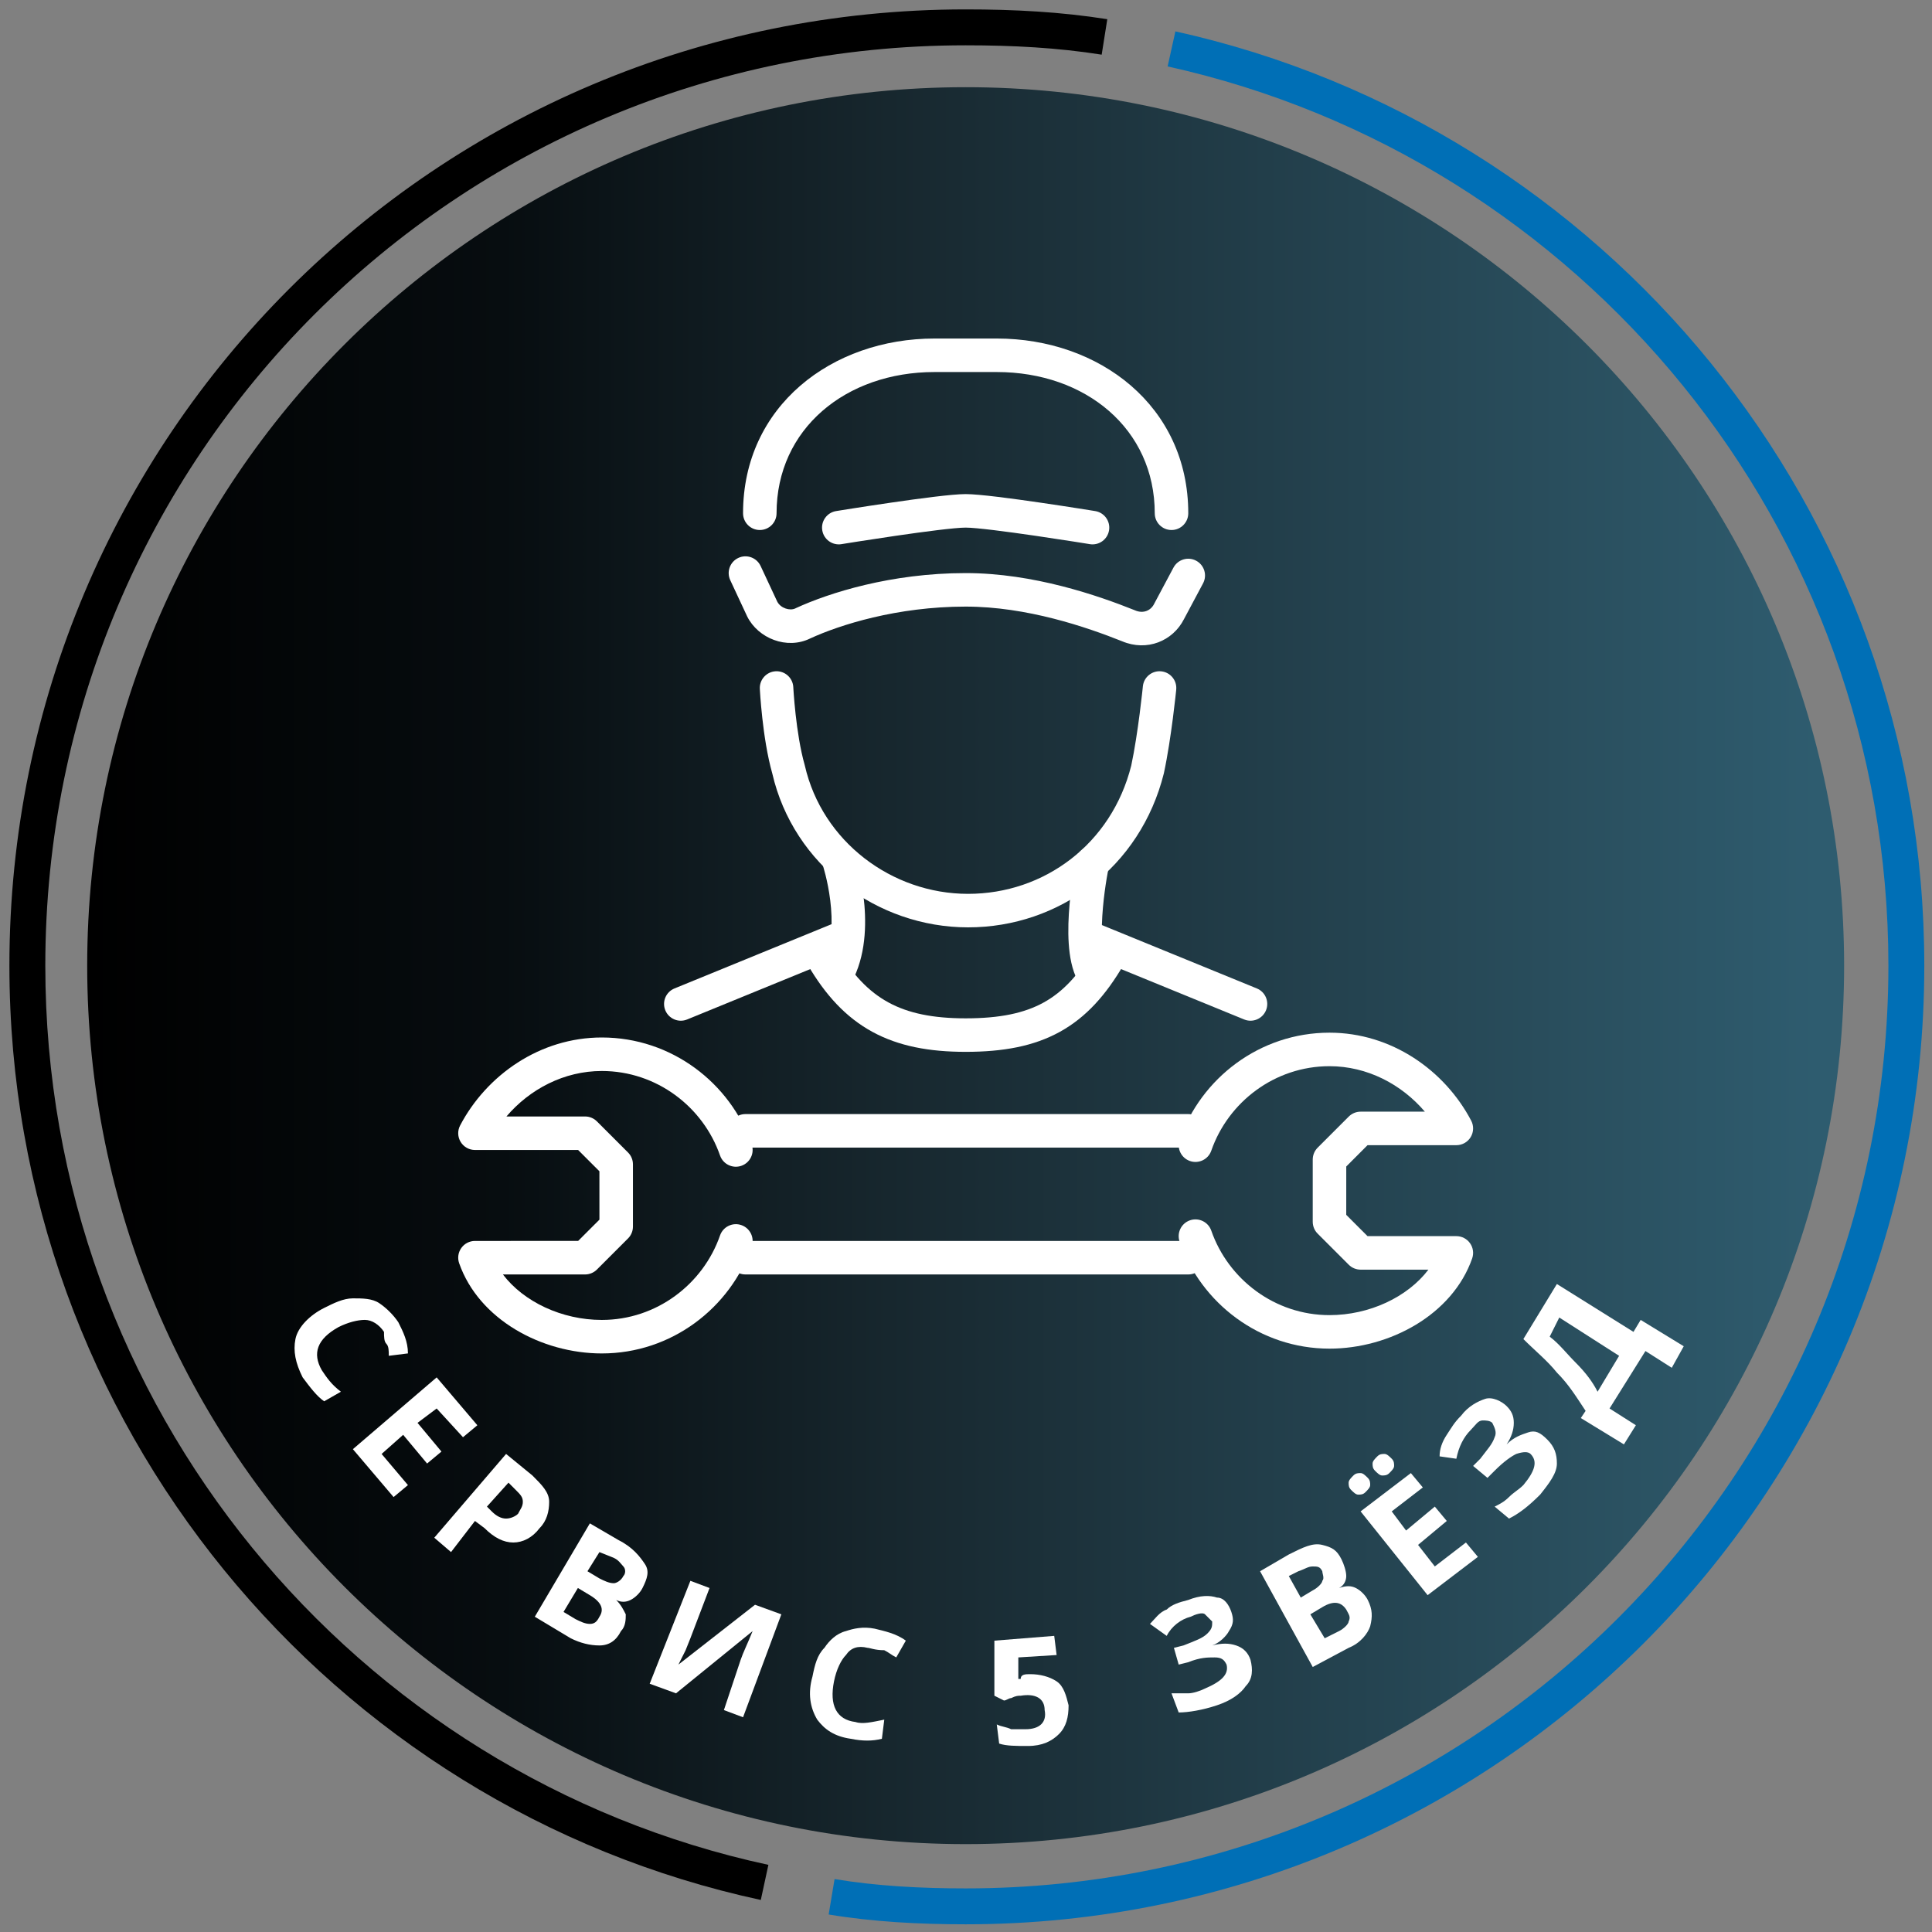 <svg width="113" height="113" viewBox="0 0 113 113" fill="none" xmlns="http://www.w3.org/2000/svg">
<rect x="0" y="0" width="113" height="113" fill="#808080" stroke="none"/>
<path d="M56.48 107.86C84.856 107.86 107.86 84.856 107.86 56.48C107.86 28.103 84.856 5.1 56.48 5.1C28.104 5.1 5.1 28.103 5.1 56.48C5.1 84.856 28.104 107.86 56.48 107.86Z" fill="url(#paint0_linear)"/>
<path fill-rule="evenodd" clip-rule="evenodd" d="M68.747 1.835C93.859 7.399 112.55 29.799 112.55 56.48C112.55 87.44 87.44 112.55 56.48 112.55C53.787 112.55 51.065 112.409 48.467 111.976L48.813 109.904C51.256 110.312 53.853 110.45 56.48 110.45C86.28 110.45 110.45 86.28 110.45 56.48C110.45 30.802 92.461 9.241 68.293 3.885L68.747 1.835Z" fill="#006FB6"/>
<path fill-rule="evenodd" clip-rule="evenodd" d="M0.55 56.48C0.55 25.52 25.52 0.55 56.48 0.55C59.314 0.55 62.033 0.691 64.764 1.123L64.436 3.197C61.847 2.788 59.246 2.65 56.48 2.65C26.68 2.65 2.65 26.68 2.65 56.48C2.65 82.297 20.777 103.856 44.942 109.073L44.498 111.126C19.383 105.704 0.55 83.303 0.55 56.48Z" fill="black"/>
<path fill-rule="evenodd" clip-rule="evenodd" d="M54.66 21.76C49.466 21.76 45.42 25.087 45.42 30.02C45.42 30.561 44.981 31 44.44 31C43.899 31 43.46 30.561 43.46 30.02C43.46 23.753 48.654 19.8 54.66 19.8H58.3C64.306 19.8 69.5 23.753 69.5 30.02C69.5 30.561 69.061 31 68.52 31C67.979 31 67.54 30.561 67.54 30.02C67.54 25.087 63.494 21.76 58.3 21.76H54.66Z" fill="white"/>
<path fill-rule="evenodd" clip-rule="evenodd" d="M43.186 32.631C43.676 32.402 44.259 32.614 44.488 33.105L45.461 35.19C45.663 35.579 46.207 35.74 46.522 35.583C46.531 35.578 46.54 35.574 46.549 35.569C48.478 34.679 52.117 33.519 56.48 33.519C60.452 33.519 64.233 34.837 66.364 35.689L66.386 35.699C66.877 35.909 67.309 35.709 67.504 35.321L67.515 35.298L68.635 33.198C68.89 32.721 69.484 32.54 69.961 32.795C70.439 33.049 70.619 33.643 70.365 34.12L69.25 36.21C68.602 37.49 67.087 38.124 65.626 37.505C63.555 36.678 60.062 35.479 56.48 35.479C52.452 35.479 49.098 36.554 47.383 37.344C46.023 38.012 44.343 37.337 43.703 36.058L43.692 36.034L42.712 33.934C42.483 33.443 42.695 32.86 43.186 32.631Z" fill="white"/>
<path fill-rule="evenodd" clip-rule="evenodd" d="M49.218 31.827L49.06 30.859L48.903 29.892L48.972 29.881L49.166 29.85C49.335 29.823 49.577 29.784 49.871 29.738C50.459 29.646 51.259 29.523 52.104 29.4C53.748 29.16 55.691 28.899 56.48 28.899C57.269 28.899 59.212 29.16 60.856 29.4C61.701 29.523 62.501 29.646 63.089 29.738C63.384 29.784 63.625 29.823 63.794 29.85L63.988 29.881L64.056 29.892L63.9 30.859L63.742 31.827L63.676 31.816L63.484 31.785C63.317 31.758 63.078 31.72 62.786 31.674C62.202 31.583 61.409 31.461 60.574 31.339C58.858 31.089 57.091 30.859 56.48 30.859C55.869 30.859 54.102 31.089 52.386 31.339C51.551 31.461 50.758 31.583 50.174 31.674C49.882 31.72 49.643 31.758 49.476 31.785L49.284 31.816L49.218 31.827ZM63.9 30.859L63.742 31.827C64.277 31.914 64.78 31.551 64.867 31.017C64.954 30.483 64.591 29.979 64.056 29.892L63.9 30.859ZM48.093 31.017C48.006 30.483 48.368 29.979 48.903 29.892L49.06 30.859L49.218 31.827C48.683 31.914 48.18 31.551 48.093 31.017Z" fill="white"/>
<path fill-rule="evenodd" clip-rule="evenodd" d="M67.918 39.265C68.456 39.319 68.849 39.799 68.795 40.337L68.792 40.372L68.782 40.467C68.773 40.549 68.76 40.668 68.744 40.817C68.71 41.114 68.662 41.532 68.6 42.011C68.476 42.963 68.297 44.185 68.078 45.205C68.076 45.216 68.073 45.227 68.071 45.237C66.7 50.721 61.962 54.24 56.62 54.24C51.294 54.24 46.407 50.597 45.171 45.244C44.872 44.189 44.692 42.947 44.586 41.993C44.532 41.507 44.496 41.083 44.473 40.781C44.462 40.63 44.454 40.508 44.449 40.424L44.443 40.326L44.442 40.299L44.441 40.292L44.441 40.29C44.441 40.29 44.441 40.289 45.42 40.24L44.441 40.29C44.414 39.749 44.831 39.288 45.371 39.261C45.912 39.234 46.372 39.65 46.399 40.191L46.399 40.196L46.4 40.218L46.405 40.304C46.41 40.38 46.417 40.493 46.428 40.635C46.449 40.919 46.483 41.318 46.534 41.777C46.637 42.705 46.805 43.831 47.062 44.731C47.067 44.747 47.072 44.764 47.075 44.782C48.089 49.214 52.155 52.28 56.62 52.28C61.073 52.28 65.011 49.365 66.165 44.778C66.365 43.841 66.535 42.691 66.656 41.759C66.716 41.293 66.763 40.888 66.796 40.599C66.812 40.455 66.824 40.34 66.833 40.261L66.842 40.172L66.844 40.149L66.845 40.144L66.845 40.142C66.845 40.142 66.845 40.142 66.845 40.142M67.918 39.265C67.379 39.211 66.899 39.604 66.845 40.142Z" fill="white"/>
<path fill-rule="evenodd" clip-rule="evenodd" d="M64.859 50.663C64.859 50.663 64.859 50.663 64.859 50.663L64.859 50.664L64.857 50.672L64.85 50.706C64.844 50.738 64.834 50.785 64.822 50.846C64.799 50.969 64.766 51.149 64.729 51.37C64.655 51.815 64.567 52.424 64.509 53.084C64.45 53.747 64.423 54.44 64.465 55.06C64.507 55.702 64.618 56.165 64.763 56.435C65.019 56.912 64.841 57.506 64.365 57.763C63.888 58.019 63.294 57.841 63.037 57.364C62.693 56.724 62.558 55.927 62.509 55.191C62.458 54.433 62.493 53.63 62.556 52.911C62.62 52.188 62.716 51.528 62.795 51.05C62.835 50.81 62.871 50.614 62.897 50.477C62.91 50.409 62.921 50.355 62.929 50.318L62.938 50.274L62.94 50.262L62.941 50.257C62.941 50.257 62.941 50.256 63.9 50.46L62.941 50.257C63.054 49.727 63.574 49.389 64.103 49.501C64.633 49.613 64.971 50.133 64.859 50.663Z" fill="white"/>
<path fill-rule="evenodd" clip-rule="evenodd" d="M48.75 49.39C49.264 49.219 49.819 49.497 49.99 50.01L49.06 50.32C49.99 50.01 49.99 50.01 49.99 50.01L49.991 50.013L49.992 50.017L49.996 50.029L50.009 50.069C50.019 50.103 50.034 50.15 50.052 50.211C50.087 50.331 50.135 50.503 50.188 50.716C50.294 51.141 50.42 51.736 50.505 52.423C50.67 53.764 50.695 55.598 49.946 57.18C49.714 57.669 49.13 57.877 48.641 57.646C48.151 57.414 47.943 56.83 48.174 56.341C48.685 55.262 48.71 53.877 48.56 52.663C48.487 52.072 48.377 51.556 48.286 51.189C48.241 51.006 48.2 50.861 48.172 50.765C48.157 50.717 48.146 50.68 48.139 50.657L48.131 50.633L48.13 50.63C47.959 50.117 48.237 49.562 48.75 49.39Z" fill="white"/>
<path fill-rule="evenodd" clip-rule="evenodd" d="M62.993 54.569C63.198 54.068 63.77 53.828 64.271 54.033L73.511 57.813C74.012 58.018 74.252 58.59 74.047 59.091C73.842 59.592 73.27 59.832 72.769 59.627L63.529 55.847C63.028 55.642 62.788 55.07 62.993 54.569Z" fill="white"/>
<path fill-rule="evenodd" clip-rule="evenodd" d="M49.967 54.569C50.172 55.07 49.932 55.642 49.431 55.847L40.191 59.627C39.69 59.832 39.118 59.592 38.913 59.091C38.708 58.59 38.948 58.018 39.449 57.813L48.689 54.033C49.19 53.828 49.762 54.068 49.967 54.569Z" fill="white"/>
<path fill-rule="evenodd" clip-rule="evenodd" d="M47.586 55.074C48.054 54.801 48.654 54.959 48.926 55.427C49.845 57.001 50.814 58.004 51.962 58.63C53.116 59.26 54.547 59.561 56.48 59.561C58.488 59.561 59.914 59.258 61.046 58.633C62.171 58.011 63.108 57.013 64.034 55.427C64.306 54.959 64.906 54.801 65.374 55.074C65.841 55.347 65.999 55.947 65.727 56.414C64.692 58.189 63.529 59.5 61.994 60.348C60.466 61.193 58.672 61.521 56.48 61.521C54.353 61.521 52.564 61.191 51.023 60.351C49.476 59.507 48.275 58.2 47.233 56.414C46.961 55.947 47.119 55.347 47.586 55.074Z" fill="white"/>
<path fill-rule="evenodd" clip-rule="evenodd" d="M42.62 66.141C42.62 65.6 43.059 65.161 43.6 65.161H69.5C70.041 65.161 70.48 65.6 70.48 66.141C70.48 66.682 70.041 67.121 69.5 67.121H43.6C43.059 67.121 42.62 66.682 42.62 66.141Z" fill="white"/>
<path fill-rule="evenodd" clip-rule="evenodd" d="M42.62 73.561C42.62 73.02 43.059 72.581 43.6 72.581H69.5C70.041 72.581 70.48 73.02 70.48 73.561C70.48 74.102 70.041 74.541 69.5 74.541H43.6C43.059 74.541 42.62 74.102 42.62 73.561Z" fill="white"/>
<path fill-rule="evenodd" clip-rule="evenodd" d="M29.621 65.301C30.988 63.698 32.994 62.641 35.2 62.641C38.402 62.641 41.125 64.737 42.114 67.583C42.292 68.094 42.851 68.364 43.362 68.186C43.873 68.008 44.144 67.45 43.966 66.939C42.716 63.345 39.278 60.681 35.2 60.681C31.573 60.681 28.461 62.882 26.913 65.824C26.753 66.128 26.764 66.493 26.941 66.787C27.119 67.081 27.437 67.261 27.78 67.261H33.814L35.059 68.506L35.06 71.335L33.815 72.58L27.78 72.581C27.462 72.581 27.165 72.735 26.981 72.994C26.797 73.253 26.75 73.585 26.855 73.884C28.009 77.182 31.686 79.161 35.2 79.161C39.278 79.161 42.716 76.497 43.966 72.903C44.144 72.391 43.873 71.833 43.362 71.655C42.851 71.477 42.292 71.748 42.114 72.259C41.125 75.105 38.402 77.201 35.2 77.201C32.863 77.201 30.63 76.141 29.415 74.541H34.22C34.48 74.541 34.729 74.437 34.913 74.254L36.733 72.434C36.917 72.25 37.02 72.001 37.02 71.741V68.101C37.02 67.841 36.917 67.591 36.733 67.408L34.913 65.588C34.729 65.404 34.48 65.301 34.22 65.301H29.621Z" fill="white"/>
<path fill-rule="evenodd" clip-rule="evenodd" d="M77.76 62.36C74.558 62.36 71.836 64.456 70.846 67.302C70.668 67.814 70.109 68.084 69.598 67.906C69.087 67.728 68.817 67.17 68.994 66.658C70.245 63.064 73.682 60.4 77.76 60.4C81.387 60.4 84.499 62.602 86.047 65.544C86.207 65.848 86.196 66.213 86.019 66.507C85.842 66.801 85.523 66.98 85.18 66.98H79.986L78.741 68.226L78.74 71.055L79.985 72.3L85.18 72.3C85.498 72.3 85.796 72.454 85.979 72.713C86.163 72.972 86.21 73.304 86.105 73.604C84.951 76.901 81.274 78.88 77.76 78.88C73.682 78.88 70.245 76.216 68.994 72.622C68.817 72.111 69.087 71.553 69.598 71.375C70.109 71.197 70.668 71.467 70.846 71.978C71.836 74.824 74.558 76.92 77.76 76.92C80.097 76.92 82.331 75.861 83.546 74.26H79.58C79.32 74.26 79.071 74.157 78.887 73.973L77.067 72.153C76.883 71.97 76.78 71.72 76.78 71.46V67.82C76.78 67.561 76.883 67.311 77.067 67.127L78.887 65.307C79.071 65.124 79.32 65.02 79.58 65.02H83.339C81.972 63.417 79.966 62.36 77.76 62.36Z" fill="white"/>
<path d="M22.46 77.899C22.18 77.479 21.76 77.199 21.34 77.199C20.92 77.199 20.36 77.339 19.8 77.619C18.54 78.319 18.26 79.159 18.82 80.139C19.1 80.559 19.38 80.979 19.94 81.399L18.96 81.96C18.54 81.68 18.12 81.12 17.7 80.559C17.28 79.719 17.14 79.019 17.28 78.319C17.42 77.619 18.12 76.919 18.96 76.499C19.52 76.219 20.08 75.939 20.64 75.939C21.2 75.939 21.76 75.939 22.18 76.219C22.6 76.499 23.02 76.919 23.3 77.34C23.58 77.9 23.86 78.46 23.86 79.159L22.74 79.299C22.74 79.019 22.74 78.739 22.6 78.599C22.46 78.459 22.46 78.179 22.46 77.899Z" fill="white"/>
<path d="M23.02 87.561L20.64 84.76L25.54 80.561L27.92 83.361L27.08 84.061L25.54 82.38L24.42 83.221L25.82 84.9L24.98 85.6L23.58 83.921L22.32 85.04L23.86 86.861L23.02 87.561Z" fill="white"/>
<path d="M31.56 89.379C31.14 89.939 30.58 90.219 30.02 90.219C29.46 90.219 28.9 89.939 28.34 89.379L27.78 88.959L26.38 90.779L25.4 89.939L29.6 85.039L31.14 86.299C31.7 86.859 32.12 87.279 32.12 87.839C32.12 88.399 31.98 88.959 31.56 89.379ZM28.48 88.119L28.76 88.399C29.04 88.679 29.32 88.819 29.6 88.819C29.88 88.819 30.16 88.679 30.3 88.539C30.44 88.259 30.58 88.119 30.58 87.839C30.58 87.559 30.44 87.419 30.16 87.139L29.74 86.719L28.48 88.119Z" fill="white"/>
<path d="M34.5 89.1L36.18 90.08C37.02 90.5 37.44 91.06 37.72 91.48C38 91.9 37.86 92.32 37.58 92.88C37.44 93.16 37.16 93.44 36.88 93.58C36.6 93.72 36.32 93.72 36.04 93.58C36.32 93.86 36.46 94.14 36.6 94.42C36.6 94.7 36.6 95.12 36.32 95.4C36.04 95.96 35.62 96.24 35.06 96.24C34.5 96.24 33.94 96.1 33.38 95.82L31.28 94.56L34.5 89.1ZM33.8 92.88L32.96 94.28L33.66 94.7C33.94 94.84 34.22 94.98 34.5 94.98C34.78 94.98 34.92 94.84 35.06 94.56C35.34 94.14 35.2 93.72 34.5 93.3L33.8 92.88ZM34.36 91.9L35.06 92.32C35.34 92.46 35.62 92.6 35.9 92.6C36.04 92.6 36.32 92.46 36.46 92.18C36.6 92.04 36.6 91.76 36.46 91.62C36.32 91.48 36.18 91.2 35.76 91.06L35.06 90.78L34.36 91.9Z" fill="white"/>
<path d="M40.38 92.46L41.5 92.88L40.38 95.82L40.1 96.52L39.68 97.36L44.16 93.86L45.7 94.42L43.46 100.44L42.34 100.02L43.32 97.08C43.46 96.66 43.74 96.1 44.02 95.4L39.54 99.04L38 98.48L40.38 92.46Z" fill="white"/>
<path d="M50.74 96.379C50.18 96.239 49.76 96.379 49.48 96.799C49.2 97.079 48.92 97.639 48.78 98.339C48.5 99.739 48.92 100.579 50.04 100.719C50.46 100.859 51.02 100.719 51.72 100.579L51.58 101.699C51.02 101.839 50.46 101.839 49.76 101.699C48.78 101.559 48.22 101.139 47.8 100.579C47.38 99.879 47.24 99.039 47.52 98.059C47.66 97.359 47.8 96.799 48.22 96.379C48.5 95.959 48.92 95.539 49.48 95.399C49.9 95.259 50.46 95.119 51.16 95.259C51.72 95.399 52.42 95.539 52.98 95.959L52.42 96.939C52.14 96.799 52 96.659 51.72 96.519C51.16 96.519 50.88 96.379 50.74 96.379Z" fill="white"/>
<path d="M60.26 97.92C60.82 97.92 61.38 98.06 61.8 98.34C62.22 98.62 62.36 99.18 62.5 99.74C62.5 100.44 62.36 101 61.94 101.42C61.52 101.84 60.96 102.12 60.12 102.12C59.42 102.12 58.86 102.12 58.44 101.98L58.3 100.86C58.58 101 58.86 101 59.14 101.14C59.42 101.14 59.7 101.14 59.98 101.14C60.82 101.14 61.24 100.72 61.1 100.02C61.1 99.32 60.54 99.04 59.7 99.18C59.56 99.18 59.42 99.18 59.14 99.32C59 99.32 58.86 99.46 58.72 99.46L58.16 99.18V95.96L61.66 95.68L61.8 96.8L59.56 96.94V98.2H59.7C59.7 97.92 59.98 97.92 60.26 97.92Z" fill="white"/>
<path d="M72.02 94.28C72.16 94.7 72.16 94.98 71.88 95.4C71.74 95.68 71.32 96.1 70.9 96.24C71.46 96.1 71.88 96.1 72.3 96.24C72.72 96.38 73 96.66 73.14 97.08C73.28 97.64 73.28 98.2 72.86 98.62C72.58 99.04 72.02 99.46 71.18 99.74C70.34 100.02 69.5 100.16 68.94 100.16L68.52 99.04C68.8 99.04 69.22 99.04 69.5 99.04C69.78 99.04 70.2 98.9 70.48 98.76C71.46 98.34 71.88 97.92 71.74 97.36C71.6 97.08 71.46 96.94 71.04 96.94C70.62 96.94 70.2 96.94 69.5 97.22L68.94 97.36L68.66 96.38L69.22 96.24C69.92 95.96 70.34 95.82 70.62 95.54C70.9 95.26 70.9 95.12 70.9 94.84C70.76 94.7 70.62 94.56 70.48 94.42C70.34 94.28 69.92 94.42 69.64 94.56C69.08 94.7 68.52 95.12 68.24 95.68L67.26 94.98C67.54 94.7 67.82 94.28 68.24 94.14C68.52 93.86 68.94 93.72 69.5 93.58C70.2 93.3 70.76 93.3 71.18 93.44C71.6 93.44 71.88 93.86 72.02 94.28Z" fill="white"/>
<path d="M73.7 91.9L75.38 90.92C76.22 90.5 76.78 90.22 77.34 90.36C77.9 90.5 78.18 90.64 78.46 91.2C78.6 91.48 78.74 91.9 78.74 92.18C78.74 92.46 78.6 92.74 78.32 92.88C78.74 92.74 79.02 92.74 79.3 92.88C79.58 93.02 79.86 93.3 80 93.58C80.28 94.14 80.28 94.56 80.14 95.12C80 95.54 79.58 96.1 78.88 96.38L76.78 97.5L73.7 91.9ZM76.08 93.44L76.78 93.02C77.06 92.88 77.34 92.6 77.34 92.46C77.48 92.32 77.34 92.04 77.34 91.9C77.2 91.62 77.06 91.62 76.78 91.62C76.5 91.62 76.36 91.76 75.94 91.9L75.38 92.18L76.08 93.44ZM76.64 94.42L77.48 95.82L78.32 95.4C78.6 95.26 78.88 94.98 78.88 94.84C79.02 94.56 78.88 94.42 78.74 94.14C78.46 93.72 78.04 93.58 77.34 94L76.64 94.42Z" fill="white"/>
<path d="M79.02 87.139C78.88 86.999 78.88 86.859 78.88 86.719C78.88 86.579 79.02 86.439 79.16 86.299C79.3 86.159 79.44 86.159 79.58 86.159C79.72 86.159 79.86 86.299 80 86.439C80.14 86.579 80.14 86.719 80.14 86.859C80.14 86.999 80 87.139 79.86 87.279C79.72 87.419 79.58 87.419 79.44 87.419C79.3 87.419 79.16 87.279 79.02 87.139ZM86.44 91.059L83.5 93.299L79.58 88.399L82.52 86.159L83.22 86.999L81.4 88.399L82.24 89.519L83.92 88.119L84.62 88.959L82.94 90.359L83.92 91.619L85.74 90.219L86.44 91.059ZM80.42 86.019C80.28 85.879 80.28 85.739 80.28 85.599C80.28 85.459 80.42 85.319 80.56 85.179C80.7 85.039 80.84 85.039 80.98 85.039C81.12 85.039 81.26 85.179 81.4 85.319C81.54 85.459 81.54 85.599 81.54 85.739C81.54 85.879 81.4 86.019 81.26 86.159C81.12 86.299 80.98 86.299 80.84 86.299C80.7 86.299 80.56 86.159 80.42 86.019Z" fill="white"/>
<path d="M88.12 82.24C88.4 82.519 88.54 82.799 88.54 83.219C88.54 83.639 88.4 84.059 88.12 84.48C88.54 84.059 88.96 83.919 89.38 83.779C89.8 83.639 90.08 83.779 90.5 84.2C90.92 84.62 91.06 85.04 91.06 85.6C91.06 86.159 90.64 86.719 90.08 87.419C89.38 88.12 88.82 88.54 88.26 88.82L87.42 88.12C87.7 87.98 87.98 87.84 88.26 87.559C88.54 87.279 88.82 87.139 89.1 86.859C89.8 86.019 89.94 85.46 89.52 85.04C89.38 84.9 89.1 84.9 88.68 85.04C88.4 85.18 87.98 85.46 87.42 86.019L87 86.439L86.16 85.74L86.58 85.32C87 84.76 87.28 84.48 87.42 84.059C87.56 83.779 87.42 83.499 87.28 83.219C87.14 83.079 86.86 83.079 86.72 83.079C86.44 83.079 86.3 83.359 86.02 83.639C85.6 84.059 85.32 84.62 85.18 85.32L84.2 85.18C84.2 84.76 84.34 84.34 84.62 83.919C84.9 83.499 85.04 83.219 85.46 82.799C85.88 82.24 86.44 81.96 86.86 81.82C87.28 81.68 87.84 81.96 88.12 82.24Z" fill="white"/>
<path d="M92.46 82.94L92.74 82.52C92.18 81.68 91.76 80.98 91.06 80.28C90.5 79.58 89.8 79.02 89.1 78.32L91.06 75.1L95.54 77.9L95.96 77.2L98.48 78.74L97.78 80L96.24 79.02L94.14 82.38L95.68 83.36L94.98 84.48L92.46 82.94ZM90.64 78.18C91.2 78.6 91.62 79.16 92.18 79.72C92.74 80.28 93.16 80.84 93.44 81.4L94.7 79.3L91.2 77.06L90.64 78.18Z" fill="white"/>
<defs>
<linearGradient id="paint0_linear" x1="5.102" y1="56.507" x2="107.913" y2="56.507" gradientUnits="userSpaceOnUse">
<stop/>
<stop offset="0.236" stop-color="#070D10"/>
<stop offset="0.456" stop-color="#17272E"/>
<stop offset="0.67" stop-color="#223E4A"/>
<stop offset="0.879" stop-color="#2B5262"/>
<stop offset="0.984" stop-color="#2E5C6F"/>
</linearGradient>
</defs>
</svg>

